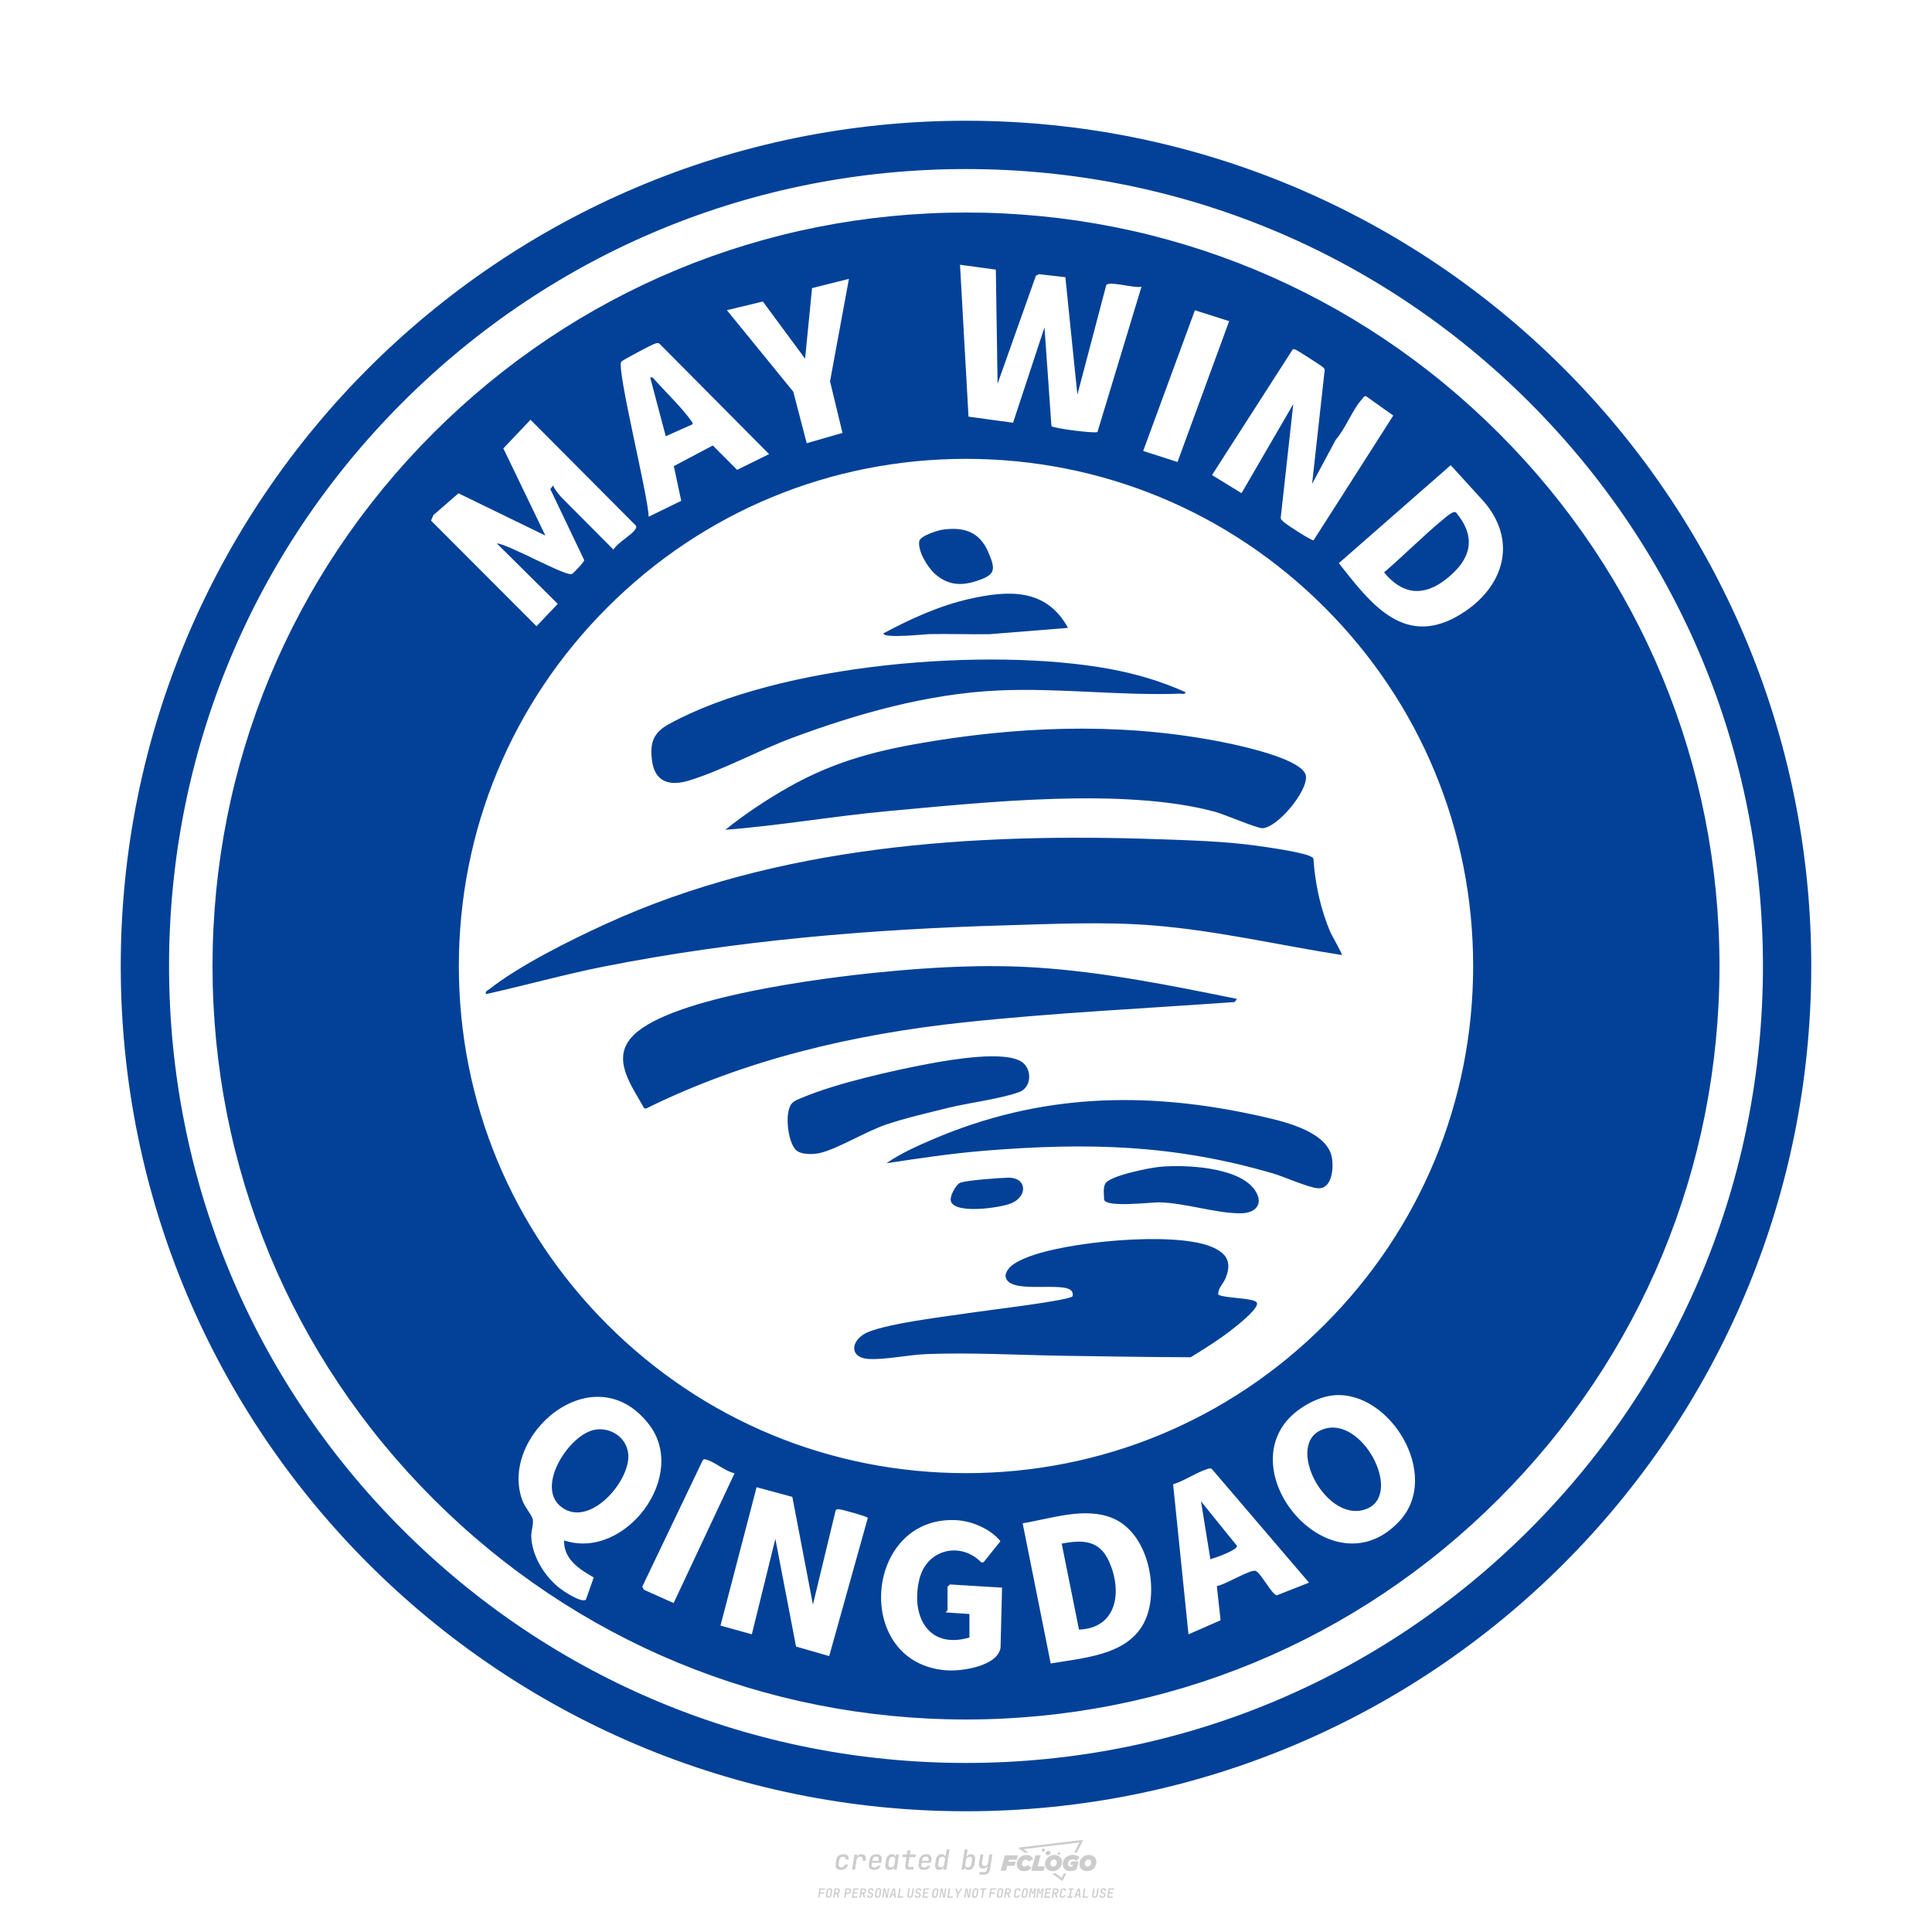 <?xml version="1.0" encoding="UTF-8"?>
<svg id="_图层_1" data-name="图层_1" xmlns="http://www.w3.org/2000/svg" version="1.1" viewBox="0 0 800 800">
  <!-- Created by @FCLOGO 2024-11-29 GMT+8 10:38:02 . https://fclogo.top/ -->
<!-- FOR PERSONAL USE ONLY NOT FOR COMMERCIAL USE -->
  <defs>
    <style>
      .st0 {
        fill: #ccc;
      }

      .st1 {
        fill: #024197;
      }
    </style>
  </defs>
  <path class="st0" d="M348.22,774.3c-.79,0-1.38-.22-1.77-.65-.39-.44-.53-1.03-.41-1.79l.25-1.65c.12-.75.45-1.35.98-1.78.53-.44,1.19-.65,1.98-.65s1.33.2,1.72.6c.39.4.55.94.47,1.62h-1.24c.03-.36-.06-.64-.26-.84-.2-.2-.5-.3-.89-.3-.42,0-.76.12-1.03.35-.27.23-.43.56-.5.99l-.26,1.66c-.07.44,0,.77.19,1,.19.23.5.35.92.35.39,0,.72-.1.98-.3.26-.2.44-.48.52-.85h1.24c-.14.69-.47,1.23-.99,1.63-.52.4-1.16.6-1.92.6ZM352.8,774.19l1-6.29h1.19l-.19,1.19c.34-.87.97-1.3,1.91-1.3.67,0,1.17.21,1.49.62.32.42.43.99.31,1.71l-.07.42h-1.27l.06-.32c.07-.45.01-.8-.17-1.04-.18-.24-.48-.36-.88-.36s-.74.12-1.01.37c-.27.24-.43.59-.5,1.03l-.63,3.97h-1.24ZM361.91,774.3c-.77,0-1.35-.22-1.73-.67s-.52-1.04-.4-1.77l.25-1.65c.08-.49.26-.92.52-1.28s.6-.65,1.01-.85c.41-.2.87-.3,1.38-.3.77,0,1.35.22,1.73.67.39.45.52,1.04.39,1.77l-.17,1.12h-3.85l-.09.53c-.15.95.22,1.43,1.11,1.43.72,0,1.17-.25,1.37-.74h1.22c-.17.53-.5.96-1.01,1.28-.5.32-1.09.47-1.76.47ZM361.23,770.22l-.05.29h2.65s.05-.3.05-.3c.07-.47.01-.82-.17-1.07-.18-.25-.49-.37-.92-.37s-.8.13-1.06.38c-.26.25-.43.61-.51,1.08ZM368.33,774.3c-.63,0-1.1-.21-1.41-.64s-.4-1-.27-1.73l.27-1.77c.11-.73.39-1.31.84-1.74.44-.43.98-.64,1.61-.64.47,0,.83.12,1.09.35.26.24.39.56.38.96h.02l.17-1.2h1.24l-1,6.29h-1.22l.19-1.2h-.02c-.12.41-.35.73-.69.97s-.74.35-1.21.35ZM368.93,773.23c.39,0,.72-.12.98-.36.26-.24.43-.57.5-1.01l.25-1.65c.07-.43,0-.76-.18-1-.19-.24-.47-.36-.86-.36s-.72.12-.98.35c-.26.24-.42.57-.49,1.01l-.25,1.65c-.07.44-.01.78.17,1.01.18.23.47.35.88.35ZM376.35,774.19c-.57,0-.99-.16-1.26-.47-.27-.31-.36-.75-.27-1.32l.54-3.39h-1.74l.17-1.12h1.74l.27-1.72h1.24l-.27,1.72h2.47l-.18,1.12h-2.46l-.54,3.39c-.08.44.1.66.53.66h1.72l-.17,1.12h-1.77ZM382.5,774.3c-.77,0-1.35-.22-1.73-.67s-.52-1.04-.4-1.77l.25-1.65c.08-.49.26-.92.52-1.28s.6-.65,1.01-.85c.41-.2.87-.3,1.38-.3.77,0,1.35.22,1.73.67.39.45.52,1.04.39,1.77l-.17,1.12h-3.85l-.09.53c-.15.95.22,1.43,1.11,1.43.72,0,1.17-.25,1.37-.74h1.22c-.17.53-.5.96-1.01,1.28-.5.32-1.09.47-1.76.47ZM381.83,770.22l-.05.29h2.65s.05-.3.05-.3c.07-.47.01-.82-.17-1.07-.18-.25-.49-.37-.92-.37s-.8.13-1.06.38c-.26.25-.43.61-.51,1.08ZM388.92,774.3c-.63,0-1.1-.21-1.4-.64-.3-.42-.39-1-.28-1.73l.27-1.77c.11-.73.39-1.31.84-1.74.44-.43.98-.64,1.61-.64.47,0,.83.12,1.09.35.26.24.39.56.38.96h.02l.21-1.47.3-1.8h1.24l-1.33,8.35h-1.22l.19-1.2h-.02c-.12.41-.35.73-.69.97s-.74.35-1.21.35ZM389.53,773.23c.39,0,.72-.12.98-.36.26-.24.43-.57.5-1.01l.25-1.65c.08-.43.02-.76-.17-1-.19-.24-.48-.36-.87-.36s-.72.12-.98.35c-.26.24-.42.57-.49,1.01l-.25,1.65c-.08.44-.02.78.16,1.01s.48.35.88.35ZM401.02,774.3c-.47,0-.84-.12-1.1-.35-.26-.23-.39-.56-.38-.97h-.01l-.19,1.2h-1.22l1.33-8.35h1.24l-.29,1.8-.27,1.47h.05c.12-.41.35-.73.69-.97.34-.23.74-.35,1.21-.35.63,0,1.1.21,1.4.64.3.43.39,1.01.28,1.74l-.27,1.77c-.11.73-.39,1.31-.84,1.73-.45.42-.98.64-1.61.64ZM400.77,773.23c.4,0,.72-.12.98-.35.26-.23.42-.57.5-1.01l.25-1.65c.07-.43.01-.77-.17-1.01-.18-.24-.47-.35-.87-.35s-.72.12-.98.36-.43.57-.5,1l-.25,1.65c-.07.44-.01.77.17,1.01.18.24.47.36.87.36ZM405.47,776.25l.17-1.06h1.93c.64,0,1.01-.3,1.1-.9l.1-.67.21-1.19h-.03c-.12.42-.35.74-.68.97-.33.23-.73.34-1.2.34-.63,0-1.09-.2-1.4-.6s-.41-.94-.3-1.63l.58-3.6h1.24l-.56,3.48c-.06.41,0,.73.18.96s.47.34.85.34.72-.12.98-.37c.27-.24.43-.58.49-1.02l.54-3.4h1.24l-1.01,6.41c-.1.6-.37,1.08-.81,1.42-.44.35-1,.52-1.67.52h-1.95ZM417.79,770.09h3.22l.54-1.85h-5.47l-1.71,6.44h2.15l.59-2.1h3.03l.44-1.71h-3.03l.24-.78ZM424.23,772.92c-.59,0-1.02-.39-1.02-1.12,0-.88.63-1.76,1.61-1.76.49,0,.88.24,1.02.78l1.95-.83c-.29-1.17-1.27-1.9-2.64-1.9-2.78,0-4.15,2.15-4.15,3.9s1.27,2.83,3.07,2.83c1.37,0,2.34-.59,2.98-1.42l-1.51-1.17c-.39.44-.83.68-1.32.68ZM430.91,768.23h-2.15l-1.76,6.44h5.12l.49-1.85h-2.93l1.22-4.59ZM439.75,771.01c0-1.66-1.32-2.93-3.22-2.93-2.2,0-3.81,1.81-3.81,3.81,0,1.66,1.32,2.93,3.22,2.93,2.2,0,3.81-1.81,3.81-3.81ZM434.92,771.7c0-.83.59-1.71,1.51-1.71.78,0,1.17.54,1.17,1.22,0,.83-.59,1.71-1.51,1.71-.78,0-1.17-.54-1.17-1.22ZM443.21,772.23h1.07l-.2.68c-.15.05-.34.1-.59.1-.68,0-1.27-.39-1.27-1.22,0-1.02.73-1.9,1.95-1.9.59,0,1.12.24,1.51.59l1.37-1.37c-.44-.54-1.51-1.07-2.73-1.07-2.59,0-4.29,1.76-4.29,3.86s1.61,2.88,3.22,2.88c.93,0,1.85-.29,2.49-.68l.93-3.32h-3.12l-.34,1.46ZM450.78,768.08c-2.2,0-3.81,1.81-3.81,3.81,0,1.66,1.32,2.93,3.22,2.93,2.2,0,3.81-1.81,3.81-3.81,0-1.66-1.32-2.93-3.22-2.93ZM450.34,772.92c-.78,0-1.17-.54-1.17-1.22,0-.83.59-1.71,1.51-1.71.78,0,1.17.54,1.17,1.22,0,.83-.59,1.71-1.51,1.71ZM437.94,767.5c-.05.29.1.49.44.49s.54-.2.63-.49c.05-.24-.1-.49-.44-.49s-.59.24-.63.49ZM432.13,765.5c-.44,0-.73.24-.78.59s.1.59.54.59.73-.24.78-.59c.1-.34-.1-.59-.54-.59ZM433.01,767.3c-.1.54.15.88.83.88.63,0,1.07-.39,1.17-.88s-.15-.88-.83-.88c-.68,0-1.07.39-1.17.88ZM439.6,777.55l-2.44-1.81h-1.51l4.25,3.17,1.61-3.17h-.98l-.93,1.81ZM425.84,767.16l-2-1.46,23.13-2.78-2.15,4.25h1.02l2.68-5.32-26.99,3.22,2.78,2.1h1.51ZM338.72,785.79l.61-3.83h2.32l-.08.52h-1.76l-.18,1.14h1.63l-.08.52h-1.62l-.26,1.64h-.57ZM342.97,785.84c-.36,0-.62-.1-.8-.3-.17-.2-.23-.47-.18-.82l.27-1.7c.06-.34.2-.61.44-.82.24-.2.54-.3.89-.3s.62.1.8.3c.17.2.24.47.18.81l-.27,1.71c-.06.34-.2.62-.44.82-.24.2-.54.3-.9.3ZM343.05,785.33c.19,0,.35-.05.47-.16.12-.11.19-.26.23-.46l.27-1.7c.03-.2,0-.35-.08-.46-.08-.11-.22-.16-.41-.16s-.35.05-.46.16c-.12.1-.19.26-.22.46l-.27,1.7c-.03.2,0,.35.08.46s.22.16.41.16ZM345,785.79l.61-3.83h1.2c.24,0,.44.05.6.14.16.09.28.22.36.39s.09.37.05.59c-.04.26-.14.48-.3.67-.16.19-.37.32-.6.39l.54,1.64h-.62l-.48-1.57h-.54l-.25,1.57h-.57ZM345.89,783.71h.64c.19,0,.35-.06.48-.17.13-.11.21-.26.24-.45.03-.19,0-.35-.09-.46-.09-.11-.24-.17-.43-.17h-.64l-.2,1.25ZM349.54,785.79l.61-3.83h1.25c.37,0,.65.1.84.31.19.21.26.49.2.84-.04.23-.12.44-.25.61s-.29.31-.49.4c-.2.09-.42.14-.66.14h-.69l-.24,1.52h-.57ZM350.43,783.75h.69c.19,0,.36-.06.49-.18.14-.12.22-.27.25-.47s0-.35-.1-.47-.25-.18-.44-.18h-.69l-.21,1.29ZM352.75,785.79l.61-3.83h2.25l-.08.5h-1.7l-.17,1.09h1.51l-.08.5h-1.51l-.19,1.24h1.69l-.08.5h-2.25ZM355.84,785.79l.61-3.83h1.2c.24,0,.44.05.6.14.16.09.28.22.36.39s.09.37.05.59c-.04.26-.14.48-.3.67-.16.19-.37.32-.6.39l.54,1.64h-.62l-.48-1.57h-.54l-.25,1.57h-.57ZM356.74,783.71h.64c.19,0,.35-.06.48-.17.13-.11.21-.26.24-.45.03-.19,0-.35-.09-.46-.09-.11-.24-.17-.43-.17h-.64l-.2,1.25ZM360.13,785.84c-.39,0-.67-.1-.87-.29-.19-.19-.26-.45-.22-.78h.57c-.03.17.01.31.12.41.11.1.27.15.48.15.2,0,.37-.05.5-.15.13-.1.21-.23.24-.4.02-.15,0-.28-.06-.39-.06-.11-.16-.18-.29-.22l-.46-.14c-.27-.08-.46-.22-.59-.41-.13-.19-.17-.42-.13-.68.04-.21.11-.39.23-.55s.27-.28.46-.37.4-.13.64-.13c.35,0,.62.1.8.29.18.19.25.44.2.76h-.57c.03-.17,0-.3-.09-.4-.09-.1-.23-.14-.42-.14s-.34.04-.46.13c-.12.09-.19.21-.21.38-.02.15,0,.28.05.39s.16.18.29.22l.47.15c.26.08.46.22.58.41.12.19.17.42.12.69-.04.22-.12.41-.24.57-.13.16-.29.29-.49.38-.2.09-.42.13-.66.13ZM363.27,785.84c-.36,0-.62-.1-.8-.3-.17-.2-.23-.47-.18-.82l.27-1.7c.06-.34.2-.61.44-.82.24-.2.54-.3.89-.3s.62.1.8.3c.17.2.24.47.18.81l-.27,1.71c-.06.34-.2.62-.44.82-.24.2-.54.3-.9.3ZM363.34,785.33c.19,0,.35-.05.47-.16.12-.11.19-.26.23-.46l.27-1.7c.03-.2,0-.35-.08-.46-.08-.11-.22-.16-.41-.16s-.35.05-.46.16c-.12.1-.19.26-.22.46l-.27,1.7c-.03.2,0,.35.08.46s.22.16.41.16ZM365.28,785.79l.61-3.83h.71l.62,3.19c0-.1.02-.22.03-.36.01-.14.03-.29.04-.44.02-.15.04-.29.06-.41l.31-1.98h.52l-.61,3.83h-.71l-.61-3.19c0,.09-.02.21-.03.34s-.03.28-.04.42c-.02.15-.04.28-.06.41l-.31,2.01h-.53ZM368.23,785.79l1.59-3.83h.75l.37,3.83h-.56l-.07-.97h-1.09l-.39.97h-.59ZM369.39,784.34h.87l-.09-1.1c-.02-.2-.03-.37-.04-.51,0-.14-.01-.24-.01-.3-.02.06-.05.16-.1.3s-.11.31-.19.5l-.44,1.11ZM371.72,785.79l.61-3.83h.57l-.52,3.31h1.67l-.08.52h-2.25ZM376.68,785.84c-.37,0-.63-.1-.8-.3-.17-.2-.22-.47-.17-.82l.44-2.76h.57l-.44,2.76c-.03.2,0,.35.07.46.08.11.21.17.41.17s.35-.06.46-.17c.12-.11.19-.27.22-.46l.44-2.76h.57l-.44,2.76c-.06.35-.2.62-.43.82-.23.2-.53.3-.9.3ZM379.84,785.84c-.39,0-.67-.1-.87-.29-.19-.19-.26-.45-.22-.78h.57c-.03.17.01.31.12.41.11.1.27.15.48.15.2,0,.37-.05.5-.15.13-.1.21-.23.24-.4.02-.15,0-.28-.06-.39-.06-.11-.16-.18-.29-.22l-.46-.14c-.27-.08-.46-.22-.59-.41-.13-.19-.17-.42-.13-.68.04-.21.11-.39.23-.55s.27-.28.46-.37.4-.13.64-.13c.35,0,.62.1.8.29.18.19.25.44.2.76h-.57c.03-.17,0-.3-.09-.4-.09-.1-.23-.14-.42-.14s-.34.04-.46.13c-.12.09-.19.21-.21.38-.02.15,0,.28.05.39s.16.18.29.22l.47.15c.26.08.46.22.58.41.12.19.17.42.12.69-.04.22-.12.41-.24.57-.13.16-.29.29-.49.38-.2.09-.42.13-.66.13ZM381.91,785.79l.61-3.83h2.25l-.08.5h-1.7l-.17,1.09h1.51l-.08.5h-1.51l-.19,1.24h1.69l-.08.5h-2.25ZM386.94,785.84c-.36,0-.62-.1-.8-.3-.17-.2-.23-.47-.18-.82l.27-1.7c.06-.34.2-.61.44-.82.24-.2.54-.3.89-.3s.62.1.8.3c.17.2.24.47.18.81l-.27,1.71c-.06.34-.2.62-.44.82-.24.2-.54.3-.9.3ZM387.02,785.33c.19,0,.35-.05.47-.16.12-.11.19-.26.23-.46l.27-1.7c.03-.2,0-.35-.08-.46-.08-.11-.22-.16-.41-.16s-.35.05-.46.16c-.12.1-.19.26-.22.46l-.27,1.7c-.03.2,0,.35.08.46s.22.16.41.16ZM388.95,785.79l.61-3.83h.71l.62,3.19c0-.1.02-.22.03-.36.01-.14.03-.29.04-.44.02-.15.04-.29.06-.41l.31-1.98h.52l-.61,3.83h-.71l-.61-3.19c0,.09-.02.21-.03.34s-.03.28-.04.42c-.02.15-.04.28-.06.41l-.31,2.01h-.53ZM392.25,785.79l.61-3.83h.57l-.52,3.31h1.67l-.08.52h-2.25ZM396.12,785.79l.22-1.41-.75-2.42h.58l.45,1.45c.03.09.05.18.07.27.02.08.03.15.03.19.02-.04.05-.1.09-.19.04-.08.09-.17.14-.27l.9-1.45h.6l-1.53,2.42-.22,1.41h-.57ZM399.22,785.79l.61-3.83h.71l.62,3.19c0-.1.02-.22.03-.36.01-.14.03-.29.04-.44.02-.15.04-.29.06-.41l.31-1.98h.52l-.61,3.83h-.71l-.61-3.19c0,.09-.02.21-.03.34s-.03.28-.04.42c-.02.15-.04.28-.06.41l-.31,2.01h-.53ZM403.51,785.84c-.36,0-.62-.1-.8-.3-.18-.2-.23-.47-.18-.82l.27-1.7c.06-.34.2-.61.44-.82.24-.2.54-.3.89-.3s.62.1.8.3c.17.2.24.47.18.81l-.27,1.71c-.06.34-.2.62-.44.82-.24.2-.54.3-.89.3ZM403.58,785.33c.19,0,.35-.05.47-.16.12-.11.19-.26.23-.46l.27-1.7c.03-.2,0-.35-.08-.46-.08-.11-.22-.16-.41-.16s-.35.05-.46.16c-.12.1-.19.26-.22.46l-.27,1.7c-.03.2,0,.35.08.46.08.11.22.16.41.16ZM406.38,785.79l.52-3.31h-1.02l.08-.52h2.62l-.08.52h-1.03l-.52,3.31h-.57ZM409.52,785.79l.61-3.83h2.32l-.08.52h-1.76l-.18,1.14h1.63l-.08.52h-1.62l-.26,1.64h-.57ZM413.77,785.84c-.36,0-.62-.1-.8-.3-.18-.2-.23-.47-.18-.82l.27-1.7c.06-.34.2-.61.44-.82.24-.2.54-.3.89-.3s.62.1.8.3c.17.2.24.47.18.81l-.27,1.71c-.06.34-.2.62-.44.82-.24.2-.54.3-.89.3ZM413.85,785.33c.19,0,.35-.05.47-.16.12-.11.19-.26.23-.46l.27-1.7c.03-.2,0-.35-.08-.46-.08-.11-.22-.16-.41-.16s-.35.05-.46.16c-.12.1-.19.26-.22.46l-.27,1.7c-.03.2,0,.35.08.46.08.11.22.16.41.16ZM415.8,785.79l.61-3.83h1.2c.24,0,.44.05.6.14.16.09.28.22.36.39s.09.37.05.59c-.04.26-.14.48-.3.67-.16.19-.37.32-.6.39l.54,1.64h-.62l-.48-1.57h-.54l-.25,1.57h-.57ZM416.69,783.71h.64c.19,0,.35-.06.48-.17.13-.11.21-.26.24-.45.03-.19,0-.35-.09-.46-.09-.11-.24-.17-.43-.17h-.64l-.2,1.25ZM420.91,785.84c-.36,0-.63-.1-.81-.3-.18-.2-.24-.47-.19-.82l.27-1.7c.06-.35.21-.62.45-.82s.55-.3.91-.3.63.1.81.3c.18.2.24.47.19.82h-.57c.03-.2,0-.35-.09-.46-.09-.11-.23-.16-.42-.16s-.35.05-.47.16c-.12.1-.2.26-.23.45l-.27,1.71c-.03.2,0,.35.09.46.09.11.23.16.42.16s.35-.05.47-.16.2-.26.23-.46h.57c-.03.23-.11.43-.24.59s-.28.3-.47.39c-.19.09-.4.14-.64.14ZM424.03,785.84c-.36,0-.62-.1-.8-.3-.18-.2-.23-.47-.18-.82l.27-1.7c.06-.34.2-.61.44-.82.24-.2.54-.3.89-.3s.62.1.8.3c.17.2.24.47.18.81l-.27,1.71c-.06.34-.2.62-.44.82-.24.2-.54.3-.89.3ZM424.11,785.33c.19,0,.35-.05.47-.16.12-.11.19-.26.23-.46l.27-1.7c.03-.2,0-.35-.08-.46-.08-.11-.22-.16-.41-.16s-.35.05-.46.16c-.12.1-.19.26-.22.46l-.27,1.7c-.03.2,0,.35.08.46.08.11.22.16.41.16ZM425.97,785.79l.61-3.83h.69l.18,1.23c.02.12.04.23.05.33.01.1.02.18.03.24.02-.06.05-.14.09-.24.04-.11.09-.22.15-.34l.57-1.22h.71l-.61,3.83h-.54l.2-1.29c.02-.17.06-.35.1-.55.04-.2.09-.4.14-.61s.1-.4.14-.59c.05-.19.09-.35.13-.49l-.86,1.86h-.55l-.28-1.86c0,.14-.01.29-.02.47s-.02.37-.04.57c-.02.2-.04.41-.06.61-.02.2-.05.4-.08.57l-.2,1.29h-.54ZM429.11,785.79l.61-3.83h.69l.18,1.23c.02.12.04.23.05.33.01.1.02.18.03.24.02-.06.05-.14.09-.24.04-.11.09-.22.15-.34l.57-1.22h.71l-.61,3.83h-.54l.2-1.29c.02-.17.06-.35.1-.55.04-.2.09-.4.14-.61s.1-.4.14-.59c.05-.19.09-.35.13-.49l-.86,1.86h-.55l-.28-1.86c0,.14-.01.29-.02.47s-.02.37-.04.57c-.02.2-.04.41-.06.61-.02.2-.05.4-.08.57l-.2,1.29h-.54ZM432.41,785.79l.61-3.83h2.25l-.08.5h-1.7l-.17,1.09h1.51l-.08.5h-1.51l-.19,1.24h1.69l-.08.5h-2.25ZM435.51,785.79l.61-3.83h1.2c.24,0,.44.05.6.14.16.09.28.22.36.39s.09.37.05.59c-.04.26-.14.48-.3.67-.16.19-.37.32-.6.39l.54,1.64h-.62l-.48-1.57h-.54l-.25,1.57h-.57ZM436.4,783.71h.64c.19,0,.35-.06.48-.17.13-.11.21-.26.24-.45.03-.19,0-.35-.09-.46-.09-.11-.24-.17-.43-.17h-.64l-.2,1.25ZM439.8,785.84c-.36,0-.63-.1-.81-.3-.18-.2-.24-.47-.19-.82l.27-1.7c.06-.35.21-.62.45-.82s.55-.3.91-.3.63.1.81.3c.18.2.24.47.19.82h-.57c.03-.2,0-.35-.09-.46-.09-.11-.23-.16-.42-.16s-.35.05-.47.16c-.12.1-.2.26-.23.45l-.27,1.71c-.03.2,0,.35.09.46.09.11.23.16.42.16s.35-.05.47-.16.2-.26.23-.46h.57c-.03.23-.11.43-.24.59s-.28.3-.47.39c-.19.09-.4.14-.64.14ZM441.88,785.79l.08-.5h.78l.45-2.82h-.78l.08-.5h2.13l-.08.5h-.78l-.45,2.82h.78l-.08.5h-2.13ZM444.74,785.79l1.59-3.83h.75l.37,3.83h-.56l-.07-.97h-1.09l-.39.97h-.59ZM445.9,784.34h.87l-.09-1.1c-.02-.2-.03-.37-.04-.51,0-.14-.01-.24-.01-.3-.02.06-.05.16-.1.3s-.11.31-.19.5l-.44,1.11ZM448.24,785.79l.61-3.83h.57l-.52,3.31h1.67l-.08.52h-2.25ZM453.19,785.84c-.37,0-.63-.1-.8-.3-.17-.2-.22-.47-.17-.82l.44-2.76h.57l-.44,2.76c-.03.2,0,.35.07.46.08.11.21.17.41.17s.35-.06.46-.17c.12-.11.19-.27.22-.46l.44-2.76h.57l-.44,2.76c-.06.35-.2.62-.43.82-.23.2-.53.3-.9.3ZM456.36,785.84c-.39,0-.67-.1-.87-.29-.19-.19-.26-.45-.22-.78h.57c-.03.17.01.31.12.41.11.1.27.15.48.15.2,0,.37-.05.5-.15s.21-.23.24-.4c.02-.15,0-.28-.06-.39s-.16-.18-.29-.22l-.46-.14c-.27-.08-.46-.22-.59-.41-.13-.19-.17-.42-.13-.68.04-.21.11-.39.23-.55s.27-.28.46-.37c.19-.09.4-.13.64-.13.35,0,.62.1.8.29.18.19.25.44.2.76h-.57c.03-.17,0-.3-.09-.4-.09-.1-.23-.14-.42-.14s-.34.04-.46.13c-.12.09-.19.21-.21.38-.02.15,0,.28.05.39s.16.18.29.22l.47.15c.26.08.46.22.58.41.12.19.17.42.12.69-.04.22-.12.41-.24.57-.13.16-.29.29-.49.38-.2.09-.42.13-.66.13ZM458.42,785.79l.61-3.83h2.25l-.08.5h-1.7l-.17,1.09h1.51l-.08.5h-1.51l-.19,1.24h1.69l-.08.5h-2.25Z"/>
  <path class="st1" d="M400,50c-193.3,0-350,156.7-350,350s156.7,350,350,350,350-156.7,350-350S593.3,50,400,50ZM633.35,633.35c-62.33,62.33-145.2,96.65-233.35,96.65s-171.02-34.33-233.35-96.65c-62.33-62.33-96.65-145.2-96.65-233.35s34.33-171.02,96.65-233.35,145.2-96.65,233.35-96.65,171.02,34.33,233.35,96.65c62.33,62.33,96.65,145.2,96.65,233.35s-34.33,171.02-96.65,233.35ZM459.2,646.5c5.55,12.22,3.56,27.65-12.41,28.29l-7.16-35.62c8.67-1.65,15.57-1.48,19.57,7.32ZM565.16,625.06c-17.09,5.59-34.58-29.78-15.56-33.7,15.76-3.25,31.6,28.46,15.56,33.7ZM497.31,621.67l14.93,18.48c.01,1.77-9.06,4.94-11.05,5.5l-3.88-23.98ZM275.68,180.64l-6.45-24.34c1.24-.27,1.55.63,2.2,1.35,4.18,4.6,11.38,11.71,14.66,16.45.38.55.88.68.63,1.62l-11.04,4.91ZM231.97,623.62c-10.05-8.55,3.94-29.85,14.42-31.61,6.53-1.1,13.02,3.2,13.74,9.96,1.19,11.25-16.5,31.57-28.16,21.65ZM620.62,179.38c-58.93-58.93-137.28-91.38-220.62-91.38s-161.69,32.45-220.62,91.38-91.38,137.28-91.38,220.62,32.45,161.69,91.38,220.62c58.93,58.93,137.28,91.38,220.62,91.38s161.69-32.45,220.62-91.38c58.93-58.93,91.38-137.28,91.38-220.62s-32.45-161.69-91.38-220.62ZM536.8,144.95c.61.24,10.6,6.64,11.05,7.12.37.39.71.7.66,1.3l-5.2,46.99,9.84-18.34c4.02-4.52,7.02-12.75,10.97-16.89.44-.46.61-1.18,1.52-1.08l11.29,8.02-32.99,51.64c-.59.42-11.28-6.51-12.27-7.49-.6-.59-1.33-.92-1.34-1.95l5.19-46.95-21.43,36.9-12.22-7.51,33.42-52.04c.58-.22,1,.09,1.5.28ZM494.78,128.48l14.19,4.49-21.39,58.33-14.21-4.57,21.41-58.25ZM412.35,111.64l.73,47.24,15.87-44.72,1.23-.62,10.97,1.24,4.97,48.64,11.96-45.38c1.36-1.83,11.84,1.47,14.59.67l-18.23,60.18c-1.09.69-18.39-1.51-19.06-2.46l-2.88-40.87-13.01,39.48-18.45-2.5-3.52-62.91,14.83,2.01ZM315.87,124.84l17.5,23.68,2.88-29.21,15.27-3.84-7.82,42.45,5.16,21.34-14.82,4.27-5.56-21.34-27.49-33.75,14.89-3.59ZM257.24,149.8c.42-.67,13-7.27,13.93-7.5.69-.17,1.25-.47,1.92.03l45.38,45.71-13.25,6.51-10.06-10.09-16.14,8.55,3.06,14.37-13.49,6.6c-.03-8.01-13.33-60.96-11.35-64.17ZM178.49,215.57l.97-2.28,10.39-9.02,35.97,17.49-17.39-36.09,11.24-11.86,43.67,43.87c.28.79-.11,1.25-.53,1.85-1.44,2.08-7.17,5.28-8.8,8.05l-21.48-21.6c-1.18-1.29-2.91-3.3-3.48-4.96l-1.19,1.49,14.05,29.42c.06.7-4.36,5.4-5.1,5.74-2.55,1.15-26.26-12.37-31.08-12.66l25.22,25.04-8.79,9.26-43.68-43.74ZM245.86,653.19l-3.27,9.23c-2.08,1.35-9.45-3.66-11.25-5.12-6.04-4.89-11.1-13.16-11.36-21.08-.08-2.48,1.01-4.9.64-7.06-.27-1.56-3.31-5.22-4.19-7.51-10.39-26.9,29.09-61.36,52.13-32.06,16.84,21.41-9.72,56.66-34.97,48.27-.25,7.75,6.33,11.95,12.26,15.32ZM266.64,658.29l-.69-1.3,24.98-52.19c.52-.8.9-.56,1.63-.37,3.33.85,7.87,4.88,11.61,5.62l-25.23,53.74-12.3-5.51ZM343.37,685.75l-13.75-3.95-8.56-44.59-9.74,39.52-12.98-3.61,14.95-57.3,14.8,4,8.53,44.61,9.38-38.9c.45-.8,1.04-.59,1.77-.52,1.23.12,11.45,2.94,11.57,3.53l-15.98,57.2ZM414.31,682.21c-1.08,7.65-15.93,9.9-22.28,9.45-39.19-2.77-34.39-64.08,3.87-62.2,6.52.32,14.22,3.61,18.36,8.73l-7.02,8.75-.93-.02c-8.71-8.81-22.56-5.32-25.58,6.87-3.78,15.24,3.63,29.34,20.69,24.26v-9.72l-9.73-.66c-.02-.44.66-.8.66-.96v-9.72l1.02-.9,21.56,1.32-.62,24.8ZM475.44,667.53c-5.09,17.67-25.11,18.68-40.37,21.28l-11.61-58.05c11.72-1.9,25.82-6.95,37.35-2.08,13.56,5.73,18.4,25.78,14.63,38.85ZM528.74,660.59c-2.09-.2-6.54-9.18-8.77-10.11-2.06-.85-13.05,5.96-16.1,6.25l1.55,14.19-13.29,5.82-6.37-62.12c4.65-1.41,9.66-4.94,14.14-6.31.69-.21,1.28-.51,1.95.02l40.18,47.01-13.27,5.23ZM579.57,629.75c-26.59,28.83-67.02-15.7-47.27-40.8,4.39-5.58,12.85-10.52,19.93-11.18,23.26-2.16,44.79,33.06,27.34,51.98ZM548.49,548.49c-39.66,39.66-92.4,61.51-148.49,61.51s-108.83-21.84-148.49-61.51c-39.66-39.66-61.51-92.4-61.51-148.49s21.84-108.83,61.51-148.49,92.4-61.51,148.49-61.51,108.83,21.84,148.49,61.51c39.66,39.66,61.51,92.4,61.51,148.49s-21.84,108.83-61.51,148.49ZM603.12,255.34c-22.44,12.52-36.25-6.35-48.74-22.14l46.33-40.57,13.86,15.21c14.84,17.52,7.05,37.18-11.45,47.5ZM602.84,212.13c8.95,10.65,6.1,19.76-4.15,27.77-9.36,7.31-18.1,6.27-25.57-2.9,8.44-7.22,16.36-15.32,24.95-22.34.98-.8,3.62-3.19,4.76-2.52ZM543.87,355.69c.68,10.29,2.99,21.04,7.1,30.49.52,1.21,5.02,8.92,4.64,9.28-26.15-4.1-52.25-10.25-78.73-12.31-20.17-1.57-40.74-.55-60.87.02-55.38,1.58-111.37,6.26-165.71,17.01-16.52,3.27-32.69,7.83-49.1,11.47-.29-1.34.68-1.47,1.47-2.09,12.66-9.91,33.39-20.21,48.19-26.98,71.09-32.54,151.92-37.82,229.25-35.06,13.54.48,26.61.81,40.11,2.66,4.32.59,19.67,2.75,22.67,4.55.42.26.87.39.99.96ZM510.39,308.16c5.77,1.25,29.42,6.55,30.35,13.12.88,6.23-11.59,21.26-17.88,21.66-2.26.15-15.8-5.73-19.72-6.79-37.77-10.23-95.53-3.92-135.09-.32-22.61,2.06-45.11,6.04-67.71,7.77,7.95-6.42,17.16-12.53,26.13-17.61,19.79-11.2,38.11-15.65,60.48-19.22,40.96-6.54,82.77-7.4,123.45,1.39ZM399.15,423.34c-45.52,4.87-90.51,15.34-131.58,35.67l-.83-.1c-5.16-9.42-14.21-20.75-4.3-30.37,16.31-15.83,78.42-23.62,101.72-25.93,21.69-2.15,43.72-3.38,65.43-1.94,27.84,1.85,55.38,7.41,82.62,12.96l-.96,1.29c-37.34,2.69-74.88,4.45-112.1,8.43ZM520.36,539.32c1.42,2.02-7.45,9-9.15,10.37-5.63,4.55-11.99,8.51-18.15,12.31-17.33-.03-34.51-.35-51.83-.59-19.07-.27-38.51-1.45-57.67-.71-7.24.28-17.16,2.44-23.97,2.01-7.05-.45-7.76-6.23-2.2-10.04,6.45-4.43,36.79-7.84,46.39-9.34,5.02-.78,39.14-4.8,40.38-6.6.09-.68.07-1.33-.29-1.95-2.74-4.7-27.52,1.94-27.51-6.79.87-3.82,5.05-5.72,8.39-7.12,16.05-6.73,60.86-11.03,76.61-4.72,6.4,2.56,8.9,6.24,6.18,13-.94,2.35-3.25,4.21-3.09,6.92,2.79,1.61,14.54,1.28,15.91,3.23ZM269.95,314.7c-.88-7.26.65-11.35,7.03-14.86,45.51-25.09,132.47-32.14,182.86-22.78,10.73,2,21.04,5.05,30.98,9.53.16,1.13-1.47.61-2.26.64-24.61.91-50.21-2.47-75.19-1.32-29.14,1.34-58.22,9.53-85.34,19.63-13.83,5.15-29.04,13.46-42.63,17.64-7.94,2.44-14.32.84-15.45-8.47ZM551.45,479.04c.9,4.39.19,13.44-5.79,12.99-3.97-.3-13.87-4.78-18.55-6.14-41.21-12.04-76.88-12.85-119.54-9.39-13.56,1.1-27.07,3.14-40.5,5.17,5.76-4.05,12.91-7.22,19.46-10.02,43.88-18.73,87.6-20,134.11-9.75,9.49,2.09,28.54,6.09,30.81,17.15ZM366.93,465.65c-8.3,2.79-20.56,10.34-27.69,11.84-2.69.57-7.43.71-9.56-1.21-3.45-3.13-4.95-15.68-1.86-19.28,1.16-1.35,2.99-1.9,4.56-2.56,13.81-5.86,37.68-11.26,52.7-14.04,8.57-1.59,31.51-5.6,38.31-.49,3.98,2.99,3.79,10.36-1.28,12.25-7.72,2.88-20.99,4.46-29.67,6.62-8.39,2.09-17.36,4.13-25.52,6.87ZM519.02,492.02c4.55,5.68,1.71,10.31-5.2,10.38-10.16.1-23.12-4.32-33.7-4.53-3.74-.07-21.78,2.26-22.91-1.06-.08-2.04-.47-4.7.39-6.57,1.58-3.41,18.7-6.73,22.72-7.09,10.38-.95,31.63.05,38.7,8.87ZM365.77,262.27c11.21-5.97,23.14-11.46,35.64-14.27,16.23-3.65,31.82-4.47,40.83,11.99l-32.69,2.63c-8.22.08-16.46-.19-24.67-.05-1.86.03-19.09,1.93-19.09-.3ZM380.66,224.04c.39-2.12,7.51-4.4,9.58-4.7,8.73-1.27,15.34.78,18.96,9.21,3.2,7.46,3.06,9.45-4.85,12.03-6.52,2.13-11.94,1.7-17.2-2.94-3.02-2.66-7.24-9.53-6.49-13.61ZM393.75,497.4c-.6-2.09,2.04-6.82,3.79-7.62,2.26-1.03,16.68-2.06,19.96-2.13,7.63-.15,8.22,7.55,1.41,10.54-4.34,1.91-23.57,4.72-25.16-.8Z"/>
</svg>